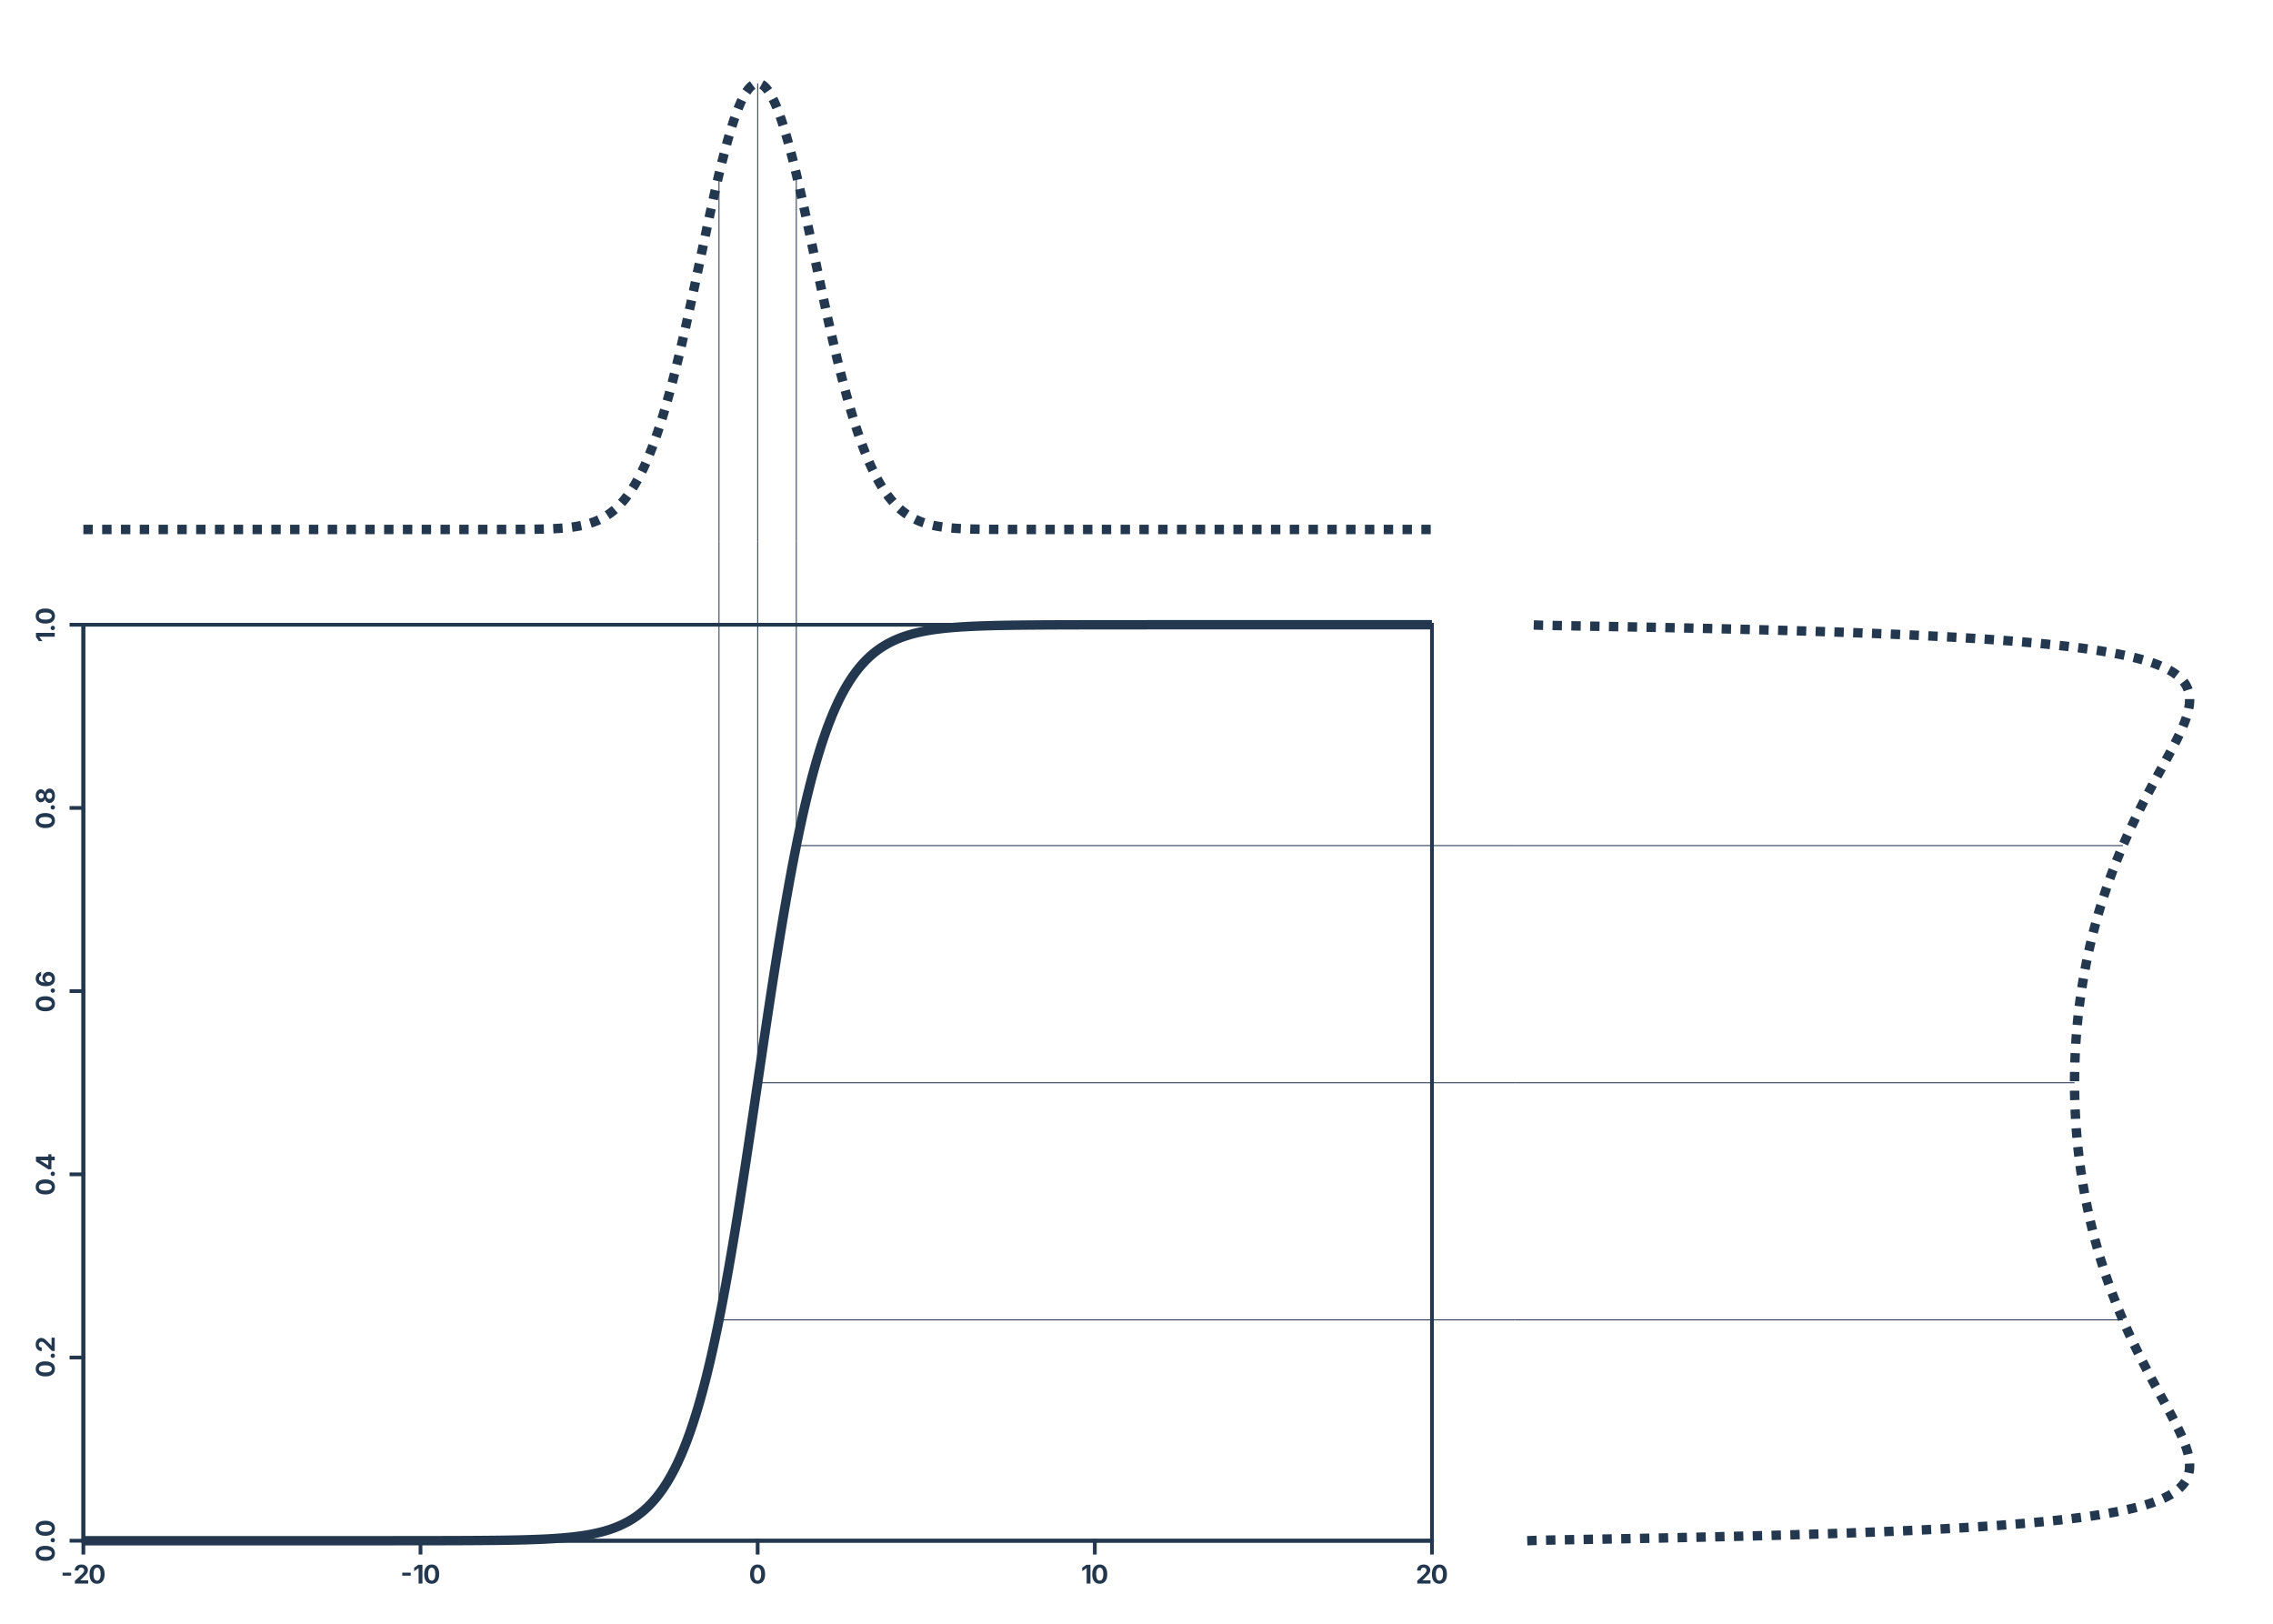 <?xml version="1.0" encoding="UTF-8"?>
<svg xmlns="http://www.w3.org/2000/svg" xmlns:xlink="http://www.w3.org/1999/xlink" width="907pt" height="648pt" viewBox="0 0 907 648" version="1.1">
<defs>
<g>
<symbol overflow="visible" id="glyph0-0">
<path style="stroke:none;" d="M 5.109 2.094 L 1.656 2.094 L 1.656 -9.328 L 5.109 -9.328 Z M 2.578 -1.609 L 2.578 -0.328 L 4.188 -0.328 L 4.188 -1.609 Z M 2.578 -3.547 L 2.578 -2.25 L 4.188 -2.25 L 4.188 -3.547 L 3.219 -3.547 L 3.219 -2.891 L 3.547 -2.891 L 3.547 -3.219 L 3.859 -3.219 L 3.859 -2.578 L 2.891 -2.578 L 2.891 -3.547 Z M 2.578 0.969 L 2.578 1.281 L 4.188 1.281 L 4.188 0.969 L 3.109 0.969 L 4.188 0.328 L 4.188 0 L 2.578 0 L 2.578 0.328 L 3.656 0.328 Z M 2.578 -7.078 L 2.578 -5.953 L 4.188 -5.953 L 4.188 -6.281 L 3.547 -6.281 L 3.547 -7.078 Z M 2.578 -7.719 L 2.578 -7.406 L 4.188 -7.406 L 4.188 -7.719 L 3.453 -7.719 L 3.453 -8.203 L 4.188 -8.203 L 4.188 -8.531 L 2.578 -8.531 L 2.578 -8.203 L 3.141 -8.203 L 3.141 -7.719 Z M 2.578 -4.828 L 2.578 -4.5 L 3.547 -4.5 L 3.547 -5.312 L 4.188 -5.312 L 4.188 -5.625 L 2.578 -5.625 L 2.578 -5.312 L 3.219 -5.312 L 3.219 -4.828 Z M 2.578 -4.188 L 2.578 -3.859 L 4.188 -3.859 L 4.188 -4.984 L 3.859 -4.984 L 3.859 -4.188 Z M 3.859 -0.641 L 2.891 -0.641 L 2.891 -1.281 L 3.859 -1.281 Z M 3.219 -6.281 L 2.891 -6.281 L 2.891 -6.75 L 3.219 -6.75 Z M 3.219 -6.281 "/>
</symbol>
<symbol overflow="visible" id="glyph0-1">
<path style="stroke:none;" d="M 4.109 -4.344 L 4.109 -3.141 L 0.703 -3.141 L 0.703 -4.344 Z M 4.109 -4.344 "/>
</symbol>
<symbol overflow="visible" id="glyph0-2">
<path style="stroke:none;" d="M 0.625 0 L 0.625 -1.109 L 3.281 -3.594 C 3.613 -3.926 3.867 -4.211 4.047 -4.453 C 4.234 -4.703 4.328 -4.977 4.328 -5.281 C 4.328 -5.613 4.219 -5.875 4 -6.062 C 3.781 -6.258 3.504 -6.359 3.172 -6.359 C 2.828 -6.359 2.547 -6.254 2.328 -6.047 C 2.117 -5.836 2.016 -5.551 2.016 -5.188 L 0.547 -5.188 C 0.547 -5.676 0.656 -6.098 0.875 -6.453 C 1.102 -6.816 1.414 -7.098 1.812 -7.297 C 2.207 -7.492 2.664 -7.594 3.188 -7.594 C 3.719 -7.594 4.176 -7.5 4.562 -7.312 C 4.957 -7.125 5.266 -6.863 5.484 -6.531 C 5.711 -6.195 5.828 -5.812 5.828 -5.375 C 5.828 -5.102 5.77 -4.828 5.656 -4.547 C 5.551 -4.273 5.359 -3.973 5.078 -3.641 C 4.797 -3.305 4.398 -2.906 3.891 -2.438 L 2.75 -1.312 L 2.75 -1.266 L 5.922 -1.266 L 5.922 0 Z M 0.625 0 "/>
</symbol>
<symbol overflow="visible" id="glyph0-3">
<path style="stroke:none;" d="M 3.469 0.094 C 2.52 0.094 1.781 -0.238 1.25 -0.906 C 0.727 -1.582 0.469 -2.523 0.469 -3.734 C 0.469 -4.953 0.734 -5.898 1.266 -6.578 C 1.797 -7.254 2.531 -7.594 3.469 -7.594 C 4.414 -7.594 5.148 -7.254 5.672 -6.578 C 6.203 -5.898 6.469 -4.953 6.469 -3.734 C 6.469 -2.523 6.203 -1.582 5.672 -0.906 C 5.148 -0.238 4.414 0.094 3.469 0.094 Z M 3.469 -1.172 C 3.926 -1.172 4.281 -1.395 4.531 -1.844 C 4.781 -2.289 4.906 -2.922 4.906 -3.734 C 4.906 -4.566 4.781 -5.207 4.531 -5.656 C 4.281 -6.102 3.926 -6.328 3.469 -6.328 C 3.008 -6.328 2.656 -6.098 2.406 -5.641 C 2.156 -5.191 2.031 -4.555 2.031 -3.734 C 2.031 -2.922 2.156 -2.289 2.406 -1.844 C 2.656 -1.395 3.008 -1.172 3.469 -1.172 Z M 3.469 -1.172 "/>
</symbol>
<symbol overflow="visible" id="glyph0-4">
<path style="stroke:none;" d="M 3.766 -7.484 L 3.766 0 L 2.234 0 L 2.234 -6.141 L 2.188 -6.141 L 0.469 -4.922 L 0.469 -6.328 L 2.125 -7.484 Z M 3.766 -7.484 "/>
</symbol>
<symbol overflow="visible" id="glyph1-0">
<path style="stroke:none;" d="M 2.094 -5.109 L 2.094 -1.656 L -9.328 -1.656 L -9.328 -5.109 Z M -1.609 -2.578 L -0.328 -2.578 L -0.328 -4.188 L -1.609 -4.188 Z M -3.547 -2.578 L -2.25 -2.578 L -2.25 -4.188 L -3.547 -4.188 L -3.547 -3.219 L -2.891 -3.219 L -2.891 -3.547 L -3.219 -3.547 L -3.219 -3.859 L -2.578 -3.859 L -2.578 -2.891 L -3.547 -2.891 Z M 0.969 -2.578 L 1.281 -2.578 L 1.281 -4.188 L 0.969 -4.188 L 0.969 -3.109 L 0.328 -4.188 L 0 -4.188 L 0 -2.578 L 0.328 -2.578 L 0.328 -3.656 Z M -7.078 -2.578 L -5.953 -2.578 L -5.953 -4.188 L -6.281 -4.188 L -6.281 -3.547 L -7.078 -3.547 Z M -7.719 -2.578 L -7.406 -2.578 L -7.406 -4.188 L -7.719 -4.188 L -7.719 -3.453 L -8.203 -3.453 L -8.203 -4.188 L -8.531 -4.188 L -8.531 -2.578 L -8.203 -2.578 L -8.203 -3.141 L -7.719 -3.141 Z M -4.828 -2.578 L -4.5 -2.578 L -4.5 -3.547 L -5.312 -3.547 L -5.312 -4.188 L -5.625 -4.188 L -5.625 -2.578 L -5.312 -2.578 L -5.312 -3.219 L -4.828 -3.219 Z M -4.188 -2.578 L -3.859 -2.578 L -3.859 -4.188 L -4.984 -4.188 L -4.984 -3.859 L -4.188 -3.859 Z M -0.641 -3.859 L -0.641 -2.891 L -1.281 -2.891 L -1.281 -3.859 Z M -6.281 -3.219 L -6.281 -2.891 L -6.75 -2.891 L -6.75 -3.219 Z M -6.281 -3.219 "/>
</symbol>
<symbol overflow="visible" id="glyph1-1">
<path style="stroke:none;" d="M 0.094 -3.469 C 0.094 -2.52 -0.238 -1.781 -0.906 -1.25 C -1.582 -0.727 -2.523 -0.469 -3.734 -0.469 C -4.953 -0.469 -5.898 -0.734 -6.578 -1.266 C -7.254 -1.797 -7.594 -2.531 -7.594 -3.469 C -7.594 -4.414 -7.254 -5.148 -6.578 -5.672 C -5.898 -6.203 -4.953 -6.469 -3.734 -6.469 C -2.523 -6.469 -1.582 -6.203 -0.906 -5.672 C -0.238 -5.148 0.094 -4.414 0.094 -3.469 Z M -1.172 -3.469 C -1.172 -3.926 -1.395 -4.281 -1.844 -4.531 C -2.289 -4.781 -2.922 -4.906 -3.734 -4.906 C -4.566 -4.906 -5.207 -4.781 -5.656 -4.531 C -6.102 -4.281 -6.328 -3.926 -6.328 -3.469 C -6.328 -3.008 -6.098 -2.656 -5.641 -2.406 C -5.191 -2.156 -4.555 -2.031 -3.734 -2.031 C -2.922 -2.031 -2.289 -2.156 -1.844 -2.406 C -1.395 -2.656 -1.172 -3.008 -1.172 -3.469 Z M -1.172 -3.469 "/>
</symbol>
<symbol overflow="visible" id="glyph1-2">
<path style="stroke:none;" d="M 0.094 -1.719 C 0.094 -1.477 0.008 -1.27 -0.156 -1.094 C -0.32 -0.926 -0.523 -0.844 -0.766 -0.844 C -1.016 -0.844 -1.223 -0.926 -1.391 -1.094 C -1.555 -1.27 -1.641 -1.477 -1.641 -1.719 C -1.641 -1.969 -1.555 -2.176 -1.391 -2.344 C -1.223 -2.508 -1.016 -2.594 -0.766 -2.594 C -0.523 -2.594 -0.32 -2.508 -0.156 -2.344 C 0.008 -2.176 0.094 -1.969 0.094 -1.719 Z M 0.094 -1.719 "/>
</symbol>
<symbol overflow="visible" id="glyph1-3">
<path style="stroke:none;" d="M 0 -0.625 L -1.109 -0.625 L -3.594 -3.281 C -3.926 -3.613 -4.211 -3.867 -4.453 -4.047 C -4.703 -4.234 -4.977 -4.328 -5.281 -4.328 C -5.613 -4.328 -5.875 -4.219 -6.062 -4 C -6.258 -3.781 -6.359 -3.504 -6.359 -3.172 C -6.359 -2.828 -6.254 -2.547 -6.047 -2.328 C -5.836 -2.117 -5.551 -2.016 -5.188 -2.016 L -5.188 -0.547 C -5.676 -0.547 -6.098 -0.656 -6.453 -0.875 C -6.816 -1.102 -7.098 -1.414 -7.297 -1.812 C -7.492 -2.207 -7.594 -2.664 -7.594 -3.188 C -7.594 -3.719 -7.5 -4.176 -7.312 -4.562 C -7.125 -4.957 -6.863 -5.266 -6.531 -5.484 C -6.195 -5.711 -5.812 -5.828 -5.375 -5.828 C -5.102 -5.828 -4.828 -5.77 -4.547 -5.656 C -4.273 -5.551 -3.973 -5.359 -3.641 -5.078 C -3.305 -4.797 -2.906 -4.398 -2.438 -3.891 L -1.312 -2.75 L -1.266 -2.75 L -1.266 -5.922 L 0 -5.922 Z M 0 -0.625 "/>
</symbol>
<symbol overflow="visible" id="glyph1-4">
<path style="stroke:none;" d="M -1.328 -0.5 L -2.547 -0.5 L -7.484 -3.641 L -7.484 -5.562 L -2.562 -5.562 L -2.562 -6.5 L -1.328 -6.5 L -1.328 -5.562 L 0 -5.562 L 0 -4.094 L -1.328 -4.094 Z M -2.562 -4.125 L -5.797 -4.125 L -5.797 -4.062 L -2.625 -2.062 L -2.562 -2.062 Z M -2.562 -4.125 "/>
</symbol>
<symbol overflow="visible" id="glyph1-5">
<path style="stroke:none;" d="M 0.094 -3.438 C 0.094 -3.051 0.031 -2.68 -0.094 -2.328 C -0.219 -1.984 -0.422 -1.672 -0.703 -1.391 C -0.984 -1.109 -1.359 -0.883 -1.828 -0.719 C -2.297 -0.551 -2.875 -0.469 -3.562 -0.469 C -4.406 -0.469 -5.125 -0.594 -5.719 -0.844 C -6.32 -1.094 -6.785 -1.441 -7.109 -1.891 C -7.43 -2.348 -7.594 -2.883 -7.594 -3.5 C -7.594 -3.988 -7.492 -4.422 -7.297 -4.797 C -7.109 -5.18 -6.848 -5.488 -6.516 -5.719 C -6.191 -5.945 -5.828 -6.086 -5.422 -6.141 L -5.422 -4.625 C -5.68 -4.562 -5.883 -4.43 -6.031 -4.234 C -6.188 -4.035 -6.266 -3.789 -6.266 -3.5 C -6.266 -3 -6.051 -2.617 -5.625 -2.359 C -5.195 -2.109 -4.613 -1.984 -3.875 -1.984 L -3.875 -2.031 C -4.195 -2.195 -4.453 -2.445 -4.641 -2.781 C -4.828 -3.125 -4.922 -3.5 -4.922 -3.906 C -4.922 -4.344 -4.816 -4.734 -4.609 -5.078 C -4.398 -5.43 -4.113 -5.707 -3.75 -5.906 C -3.383 -6.113 -2.969 -6.219 -2.5 -6.219 C -2 -6.219 -1.551 -6.098 -1.156 -5.859 C -0.758 -5.629 -0.453 -5.305 -0.234 -4.891 C -0.016 -4.473 0.094 -3.988 0.094 -3.438 Z M -1.109 -3.422 C -1.109 -3.797 -1.238 -4.102 -1.5 -4.344 C -1.758 -4.594 -2.082 -4.719 -2.469 -4.719 C -2.844 -4.719 -3.156 -4.598 -3.406 -4.359 C -3.664 -4.117 -3.797 -3.812 -3.797 -3.438 C -3.797 -3.195 -3.734 -2.977 -3.609 -2.781 C -3.492 -2.582 -3.332 -2.426 -3.125 -2.312 C -2.926 -2.195 -2.703 -2.141 -2.453 -2.141 C -2.211 -2.141 -1.988 -2.191 -1.781 -2.297 C -1.582 -2.41 -1.422 -2.566 -1.297 -2.766 C -1.172 -2.961 -1.109 -3.18 -1.109 -3.422 Z M -1.109 -3.422 "/>
</symbol>
<symbol overflow="visible" id="glyph1-6">
<path style="stroke:none;" d="M 0.094 -3.344 C 0.094 -2.789 0.004 -2.297 -0.172 -1.859 C -0.359 -1.43 -0.609 -1.094 -0.922 -0.844 C -1.242 -0.594 -1.609 -0.469 -2.016 -0.469 C -2.328 -0.469 -2.613 -0.535 -2.875 -0.672 C -3.133 -0.816 -3.352 -1.008 -3.531 -1.25 C -3.707 -1.5 -3.82 -1.781 -3.875 -2.094 L -3.922 -2.094 C -4.004 -1.688 -4.195 -1.359 -4.5 -1.109 C -4.812 -0.867 -5.172 -0.75 -5.578 -0.75 C -5.961 -0.75 -6.305 -0.859 -6.609 -1.078 C -6.91 -1.305 -7.148 -1.613 -7.328 -2 C -7.504 -2.395 -7.594 -2.844 -7.594 -3.344 C -7.594 -3.844 -7.504 -4.289 -7.328 -4.688 C -7.148 -5.082 -6.91 -5.391 -6.609 -5.609 C -6.305 -5.836 -5.961 -5.953 -5.578 -5.953 C -5.172 -5.953 -4.812 -5.828 -4.5 -5.578 C -4.195 -5.328 -4.004 -5.008 -3.922 -4.625 L -3.875 -4.625 C -3.82 -4.914 -3.707 -5.18 -3.531 -5.422 C -3.352 -5.672 -3.133 -5.867 -2.875 -6.016 C -2.613 -6.16 -2.328 -6.234 -2.016 -6.234 C -1.609 -6.234 -1.242 -6.109 -0.922 -5.859 C -0.609 -5.609 -0.359 -5.266 -0.172 -4.828 C 0.004 -4.398 0.094 -3.906 0.094 -3.344 Z M -1.031 -3.344 C -1.031 -3.727 -1.129 -4.035 -1.328 -4.266 C -1.535 -4.504 -1.801 -4.625 -2.125 -4.625 C -2.457 -4.625 -2.727 -4.504 -2.938 -4.266 C -3.156 -4.023 -3.266 -3.719 -3.266 -3.344 C -3.266 -2.977 -3.156 -2.672 -2.938 -2.422 C -2.727 -2.18 -2.457 -2.062 -2.125 -2.062 C -1.812 -2.062 -1.551 -2.176 -1.344 -2.406 C -1.133 -2.645 -1.031 -2.957 -1.031 -3.344 Z M -4.391 -3.344 C -4.391 -3.664 -4.484 -3.93 -4.672 -4.141 C -4.867 -4.348 -5.117 -4.453 -5.422 -4.453 C -5.711 -4.453 -5.953 -4.348 -6.141 -4.141 C -6.328 -3.941 -6.422 -3.676 -6.422 -3.344 C -6.422 -3.02 -6.328 -2.754 -6.141 -2.547 C -5.961 -2.348 -5.723 -2.25 -5.422 -2.25 C -5.117 -2.25 -4.867 -2.348 -4.672 -2.547 C -4.484 -2.754 -4.391 -3.02 -4.391 -3.344 Z M -4.391 -3.344 "/>
</symbol>
<symbol overflow="visible" id="glyph1-7">
<path style="stroke:none;" d="M -7.484 -3.766 L 0 -3.766 L 0 -2.234 L -6.141 -2.234 L -6.141 -2.188 L -4.922 -0.469 L -6.328 -0.469 L -7.484 -2.125 Z M -7.484 -3.766 "/>
</symbol>
</g>
<clipPath id="clip1">
  <path d="M 286 216 L 288 216 L 288 527 L 286 527 Z M 286 216 "/>
</clipPath>
<clipPath id="clip2">
  <path d="M 286 526 L 604.668 526 L 604.668 527 L 286 527 Z M 286 526 "/>
</clipPath>
<clipPath id="clip3">
  <path d="M 302 216 L 303 216 L 303 433 L 302 433 Z M 302 216 "/>
</clipPath>
<clipPath id="clip4">
  <path d="M 302 431 L 604.668 431 L 604.668 433 L 302 433 Z M 302 431 "/>
</clipPath>
<clipPath id="clip5">
  <path d="M 317 216 L 318 216 L 318 338 L 317 338 Z M 317 216 "/>
</clipPath>
<clipPath id="clip6">
  <path d="M 317 337 L 604.668 337 L 604.668 338 L 317 338 Z M 317 337 "/>
</clipPath>
<clipPath id="clip7">
  <path d="M 286 69 L 288 69 L 288 216 L 286 216 Z M 286 69 "/>
</clipPath>
<clipPath id="clip8">
  <path d="M 302 33 L 303 33 L 303 216 L 302 216 Z M 302 33 "/>
</clipPath>
<clipPath id="clip9">
  <path d="M 317 69 L 318 69 L 318 216 L 317 216 Z M 317 69 "/>
</clipPath>
<clipPath id="clip10">
  <path d="M 604.668 526 L 848 526 L 848 527 L 604.668 527 Z M 604.668 526 "/>
</clipPath>
<clipPath id="clip11">
  <path d="M 604.668 431 L 828 431 L 828 433 L 604.668 433 Z M 604.668 431 "/>
</clipPath>
<clipPath id="clip12">
  <path d="M 604.668 337 L 848 337 L 848 338 L 604.668 338 Z M 604.668 337 "/>
</clipPath>
</defs>
<g id="surface36">
<path style="fill:none;stroke-width:1.5;stroke-linecap:square;stroke-linejoin:miter;stroke:rgb(13.725%,21.961%,30.98%);stroke-opacity:1;stroke-miterlimit:10;" d="M 33.266 614.734 L 571.402 614.734 L 571.402 249.266 L 33.266 249.266 Z M 33.266 614.734 "/>
<path style="fill:none;stroke-width:1.5;stroke-linecap:square;stroke-linejoin:round;stroke:rgb(13.725%,21.961%,30.98%);stroke-opacity:1;stroke-miterlimit:10;" d="M 33.266 614.734 L 571.402 614.734 "/>
<path style="fill:none;stroke-width:1.5;stroke-linecap:square;stroke-linejoin:round;stroke:rgb(13.725%,21.961%,30.98%);stroke-opacity:1;stroke-miterlimit:10;" d="M 33.266 614.734 L 33.266 619.488 "/>
<path style="fill:none;stroke-width:1.5;stroke-linecap:square;stroke-linejoin:round;stroke:rgb(13.725%,21.961%,30.98%);stroke-opacity:1;stroke-miterlimit:10;" d="M 167.797 614.734 L 167.797 619.488 "/>
<path style="fill:none;stroke-width:1.5;stroke-linecap:square;stroke-linejoin:round;stroke:rgb(13.725%,21.961%,30.98%);stroke-opacity:1;stroke-miterlimit:10;" d="M 302.332 614.734 L 302.332 619.488 "/>
<path style="fill:none;stroke-width:1.5;stroke-linecap:square;stroke-linejoin:round;stroke:rgb(13.725%,21.961%,30.98%);stroke-opacity:1;stroke-miterlimit:10;" d="M 436.867 614.734 L 436.867 619.488 "/>
<path style="fill:none;stroke-width:1.5;stroke-linecap:square;stroke-linejoin:round;stroke:rgb(13.725%,21.961%,30.98%);stroke-opacity:1;stroke-miterlimit:10;" d="M 571.402 614.734 L 571.402 619.488 "/>
<g style="fill:rgb(13.725%,21.961%,30.98%);fill-opacity:1;">
  <use xlink:href="#glyph0-1" x="24.266" y="631.818"/>
  <use xlink:href="#glyph0-2" x="29.266" y="631.818"/>
  <use xlink:href="#glyph0-3" x="35.266" y="631.818"/>
</g>
<g style="fill:rgb(13.725%,21.961%,30.98%);fill-opacity:1;">
  <use xlink:href="#glyph0-1" x="159.797" y="631.818"/>
  <use xlink:href="#glyph0-4" x="164.797" y="631.818"/>
  <use xlink:href="#glyph0-3" x="168.797" y="631.818"/>
</g>
<g style="fill:rgb(13.725%,21.961%,30.98%);fill-opacity:1;">
  <use xlink:href="#glyph0-3" x="298.832" y="631.818"/>
</g>
<g style="fill:rgb(13.725%,21.961%,30.98%);fill-opacity:1;">
  <use xlink:href="#glyph0-4" x="431.367" y="631.818"/>
  <use xlink:href="#glyph0-3" x="435.367" y="631.818"/>
</g>
<g style="fill:rgb(13.725%,21.961%,30.98%);fill-opacity:1;">
  <use xlink:href="#glyph0-2" x="564.902" y="631.818"/>
  <use xlink:href="#glyph0-3" x="570.902" y="631.818"/>
</g>
<path style="fill:none;stroke-width:1.5;stroke-linecap:square;stroke-linejoin:round;stroke:rgb(13.725%,21.961%,30.98%);stroke-opacity:1;stroke-miterlimit:10;" d="M 33.266 614.734 L 33.266 249.266 "/>
<path style="fill:none;stroke-width:1.5;stroke-linecap:square;stroke-linejoin:round;stroke:rgb(13.725%,21.961%,30.98%);stroke-opacity:1;stroke-miterlimit:10;" d="M 33.266 614.734 L 28.512 614.734 "/>
<path style="fill:none;stroke-width:1.5;stroke-linecap:square;stroke-linejoin:round;stroke:rgb(13.725%,21.961%,30.98%);stroke-opacity:1;stroke-miterlimit:10;" d="M 33.266 541.641 L 28.512 541.641 "/>
<path style="fill:none;stroke-width:1.5;stroke-linecap:square;stroke-linejoin:round;stroke:rgb(13.725%,21.961%,30.98%);stroke-opacity:1;stroke-miterlimit:10;" d="M 33.266 468.547 L 28.512 468.547 "/>
<path style="fill:none;stroke-width:1.5;stroke-linecap:square;stroke-linejoin:round;stroke:rgb(13.725%,21.961%,30.98%);stroke-opacity:1;stroke-miterlimit:10;" d="M 33.266 395.453 L 28.512 395.453 "/>
<path style="fill:none;stroke-width:1.5;stroke-linecap:square;stroke-linejoin:round;stroke:rgb(13.725%,21.961%,30.98%);stroke-opacity:1;stroke-miterlimit:10;" d="M 33.266 322.359 L 28.512 322.359 "/>
<path style="fill:none;stroke-width:1.5;stroke-linecap:square;stroke-linejoin:round;stroke:rgb(13.725%,21.961%,30.98%);stroke-opacity:1;stroke-miterlimit:10;" d="M 33.266 249.266 L 28.512 249.266 "/>
<g style="fill:rgb(13.725%,21.961%,30.98%);fill-opacity:1;">
  <use xlink:href="#glyph1-1" x="21.834" y="623.234"/>
  <use xlink:href="#glyph1-2" x="21.834" y="616.234"/>
  <use xlink:href="#glyph1-1" x="21.834" y="613.234"/>
</g>
<g style="fill:rgb(13.725%,21.961%,30.98%);fill-opacity:1;">
  <use xlink:href="#glyph1-1" x="21.834" y="549.641"/>
  <use xlink:href="#glyph1-2" x="21.834" y="542.641"/>
  <use xlink:href="#glyph1-3" x="21.834" y="539.641"/>
</g>
<g style="fill:rgb(13.725%,21.961%,30.98%);fill-opacity:1;">
  <use xlink:href="#glyph1-1" x="21.834" y="477.047"/>
  <use xlink:href="#glyph1-2" x="21.834" y="470.047"/>
  <use xlink:href="#glyph1-4" x="21.834" y="467.047"/>
</g>
<g style="fill:rgb(13.725%,21.961%,30.98%);fill-opacity:1;">
  <use xlink:href="#glyph1-1" x="21.834" y="403.953"/>
  <use xlink:href="#glyph1-2" x="21.834" y="396.953"/>
  <use xlink:href="#glyph1-5" x="21.834" y="393.953"/>
</g>
<g style="fill:rgb(13.725%,21.961%,30.98%);fill-opacity:1;">
  <use xlink:href="#glyph1-1" x="21.834" y="330.859"/>
  <use xlink:href="#glyph1-2" x="21.834" y="323.859"/>
  <use xlink:href="#glyph1-6" x="21.834" y="320.859"/>
</g>
<g style="fill:rgb(13.725%,21.961%,30.98%);fill-opacity:1;">
  <use xlink:href="#glyph1-7" x="21.834" y="256.266"/>
  <use xlink:href="#glyph1-2" x="21.834" y="252.266"/>
  <use xlink:href="#glyph1-1" x="21.834" y="249.266"/>
</g>
<path style="fill:none;stroke-width:3.75;stroke-linecap:butt;stroke-linejoin:round;stroke:rgb(13.725%,21.961%,30.98%);stroke-opacity:1;stroke-miterlimit:10;" d="M 33.266 614.734 L 146.926 614.734 L 147.465 614.73 L 156.621 614.73 L 157.16 614.727 L 162.547 614.727 L 163.086 614.723 L 166.316 614.723 L 166.855 614.719 L 169.551 614.719 L 170.09 614.715 L 172.242 614.715 L 172.781 614.711 L 173.859 614.711 L 174.398 614.707 L 176.012 614.707 L 176.551 614.703 L 177.629 614.703 L 178.168 614.699 L 178.707 614.699 L 179.246 614.695 L 180.324 614.695 L 180.863 614.691 L 181.398 614.691 L 181.938 614.688 L 182.477 614.688 L 183.016 614.684 L 183.555 614.684 L 184.094 614.68 L 184.633 614.68 L 185.711 614.672 L 186.25 614.672 L 186.785 614.668 L 187.324 614.664 L 187.863 614.664 L 191.637 614.637 L 192.172 614.633 L 194.867 614.613 L 195.406 614.605 L 196.484 614.598 L 197.023 614.59 L 197.562 614.586 L 198.098 614.578 L 198.637 614.57 L 199.176 614.566 L 202.949 614.512 L 203.484 614.5 L 204.023 614.492 L 205.102 614.469 L 205.641 614.461 L 207.258 614.426 L 207.797 614.41 L 208.336 614.398 L 208.871 614.387 L 211.566 614.309 L 212.645 614.27 L 213.184 614.254 L 213.723 614.234 L 214.258 614.211 L 214.797 614.191 L 216.953 614.098 L 218.57 614.016 L 219.109 613.984 L 219.645 613.953 L 220.723 613.891 L 221.801 613.82 L 223.418 613.703 L 224.496 613.617 L 225.031 613.57 L 226.109 613.477 L 226.648 613.422 L 227.188 613.371 L 227.727 613.312 L 228.266 613.258 L 229.883 613.07 L 230.418 613 L 230.957 612.93 L 232.035 612.781 L 233.113 612.617 L 233.652 612.531 L 234.73 612.352 L 235.27 612.254 L 235.809 612.152 L 236.344 612.047 L 236.883 611.938 L 237.422 611.824 L 237.961 611.707 L 238.5 611.586 L 239.039 611.457 L 239.578 611.324 L 240.117 611.188 L 240.656 611.043 L 241.195 610.895 L 241.73 610.738 L 242.27 610.578 L 242.809 610.41 L 243.348 610.234 L 243.887 610.055 L 244.426 609.863 L 244.965 609.668 L 245.504 609.465 L 246.043 609.25 L 246.582 609.031 L 247.117 608.801 L 247.656 608.562 L 248.195 608.316 L 248.734 608.059 L 249.273 607.789 L 249.812 607.512 L 250.352 607.223 L 250.891 606.922 L 251.43 606.609 L 251.969 606.285 L 252.504 605.949 L 253.043 605.602 L 253.582 605.238 L 254.121 604.859 L 254.66 604.469 L 255.199 604.059 L 255.738 603.637 L 256.277 603.199 L 256.816 602.742 L 257.355 602.27 L 257.891 601.777 L 258.43 601.266 L 258.969 600.738 L 259.508 600.188 L 260.047 599.621 L 260.586 599.027 L 261.125 598.414 L 261.664 597.781 L 262.203 597.121 L 262.742 596.438 L 263.277 595.727 L 263.816 594.992 L 264.355 594.23 L 264.895 593.441 L 265.434 592.625 L 265.973 591.777 L 266.512 590.902 L 267.051 589.996 L 267.59 589.055 L 268.129 588.082 L 268.664 587.074 L 269.203 586.035 L 269.742 584.957 L 270.281 583.844 L 270.82 582.691 L 271.359 581.504 L 271.898 580.273 L 272.438 579.004 L 272.977 577.691 L 273.516 576.336 L 274.055 574.938 L 274.59 573.496 L 275.129 572.008 L 275.668 570.473 L 276.207 568.895 L 276.746 567.262 L 277.285 565.586 L 277.824 563.855 L 278.363 562.078 L 278.902 560.246 L 279.441 558.363 L 279.977 556.43 L 280.516 554.441 L 281.055 552.398 L 281.594 550.301 L 282.133 548.145 L 282.672 545.938 L 283.211 543.676 L 283.75 541.355 L 284.289 538.977 L 284.828 536.543 L 285.363 534.055 L 285.902 531.512 L 286.441 528.91 L 286.98 526.25 L 287.52 523.539 L 288.059 520.77 L 288.598 517.949 L 289.137 515.074 L 289.676 512.145 L 290.215 509.164 L 290.75 506.133 L 291.289 503.051 L 291.828 499.922 L 292.367 496.746 L 292.906 493.523 L 293.445 490.258 L 293.984 486.953 L 294.523 483.605 L 295.062 480.219 L 295.602 476.797 L 296.137 473.344 L 296.676 469.855 L 297.215 466.34 L 297.754 462.801 L 298.293 459.234 L 298.832 455.645 L 299.371 452.039 L 299.91 448.418 L 300.449 444.785 L 300.988 441.137 L 301.523 437.484 L 303.141 426.516 L 303.68 422.863 L 304.219 419.215 L 304.758 415.582 L 305.297 411.961 L 305.836 408.355 L 306.375 404.766 L 306.91 401.199 L 307.449 397.66 L 307.988 394.145 L 308.527 390.656 L 309.066 387.203 L 309.605 383.781 L 310.145 380.395 L 310.684 377.047 L 311.223 373.742 L 311.762 370.477 L 312.301 367.254 L 312.836 364.078 L 313.375 360.949 L 313.914 357.867 L 314.453 354.836 L 314.992 351.855 L 315.531 348.926 L 316.07 346.051 L 316.609 343.23 L 317.148 340.461 L 317.688 337.75 L 318.223 335.09 L 318.762 332.488 L 319.301 329.945 L 319.84 327.457 L 320.379 325.023 L 320.918 322.645 L 321.457 320.324 L 321.996 318.062 L 322.535 315.855 L 323.074 313.699 L 323.609 311.602 L 324.148 309.559 L 324.688 307.57 L 325.227 305.637 L 325.766 303.754 L 326.305 301.922 L 326.844 300.145 L 327.383 298.414 L 327.922 296.738 L 328.461 295.105 L 328.996 293.527 L 329.535 291.992 L 330.074 290.504 L 330.613 289.062 L 331.152 287.664 L 331.691 286.309 L 332.23 284.996 L 332.77 283.727 L 333.309 282.496 L 333.848 281.309 L 334.383 280.156 L 334.922 279.043 L 335.461 277.965 L 336 276.926 L 336.539 275.918 L 337.078 274.945 L 337.617 274.004 L 338.156 273.098 L 338.695 272.223 L 339.234 271.375 L 339.77 270.559 L 340.309 269.77 L 340.848 269.008 L 341.387 268.273 L 341.926 267.562 L 342.465 266.879 L 343.004 266.219 L 343.543 265.586 L 344.082 264.973 L 344.621 264.379 L 345.156 263.812 L 345.695 263.262 L 346.234 262.734 L 346.773 262.223 L 347.312 261.73 L 347.852 261.258 L 348.391 260.801 L 348.93 260.363 L 349.469 259.941 L 350.008 259.531 L 350.547 259.141 L 351.082 258.762 L 351.621 258.398 L 352.16 258.051 L 352.699 257.715 L 353.238 257.391 L 353.777 257.078 L 354.316 256.777 L 354.855 256.488 L 355.395 256.211 L 355.934 255.941 L 356.469 255.684 L 357.008 255.438 L 357.547 255.199 L 358.086 254.969 L 358.625 254.75 L 359.164 254.535 L 359.703 254.332 L 360.242 254.137 L 360.781 253.945 L 361.32 253.766 L 361.855 253.59 L 362.395 253.422 L 362.934 253.262 L 363.473 253.105 L 364.012 252.957 L 364.551 252.812 L 365.09 252.676 L 365.629 252.543 L 366.168 252.414 L 366.707 252.293 L 367.242 252.176 L 367.781 252.062 L 368.32 251.953 L 368.859 251.848 L 369.398 251.746 L 369.938 251.648 L 371.016 251.469 L 371.555 251.383 L 372.094 251.301 L 372.629 251.219 L 373.707 251.07 L 374.785 250.93 L 376.402 250.742 L 376.941 250.688 L 377.48 250.629 L 378.016 250.578 L 378.555 250.523 L 380.172 250.383 L 381.25 250.297 L 382.867 250.18 L 383.402 250.145 L 383.941 250.109 L 386.098 249.984 L 387.715 249.902 L 388.793 249.855 L 389.328 249.832 L 389.867 249.809 L 390.406 249.789 L 390.945 249.766 L 391.484 249.746 L 392.023 249.73 L 393.102 249.691 L 394.18 249.66 L 394.715 249.645 L 395.793 249.613 L 396.871 249.59 L 397.41 249.574 L 399.027 249.539 L 399.566 249.531 L 400.102 249.52 L 400.641 249.508 L 401.18 249.5 L 401.719 249.488 L 404.953 249.441 L 405.488 249.434 L 406.027 249.43 L 407.105 249.414 L 407.645 249.41 L 408.184 249.402 L 409.262 249.395 L 409.801 249.387 L 410.34 249.383 L 410.875 249.379 L 415.727 249.344 L 416.262 249.34 L 416.801 249.336 L 417.34 249.336 L 418.418 249.328 L 418.957 249.328 L 420.035 249.32 L 420.574 249.32 L 421.113 249.316 L 421.648 249.316 L 422.188 249.312 L 422.727 249.312 L 423.266 249.309 L 423.805 249.309 L 424.344 249.305 L 425.422 249.305 L 425.961 249.301 L 426.5 249.301 L 427.039 249.297 L 428.113 249.297 L 428.652 249.293 L 430.27 249.293 L 430.809 249.289 L 431.887 249.289 L 432.426 249.285 L 434.578 249.285 L 435.117 249.281 L 437.812 249.281 L 438.348 249.277 L 441.582 249.277 L 442.121 249.273 L 447.508 249.273 L 448.047 249.27 L 457.203 249.27 L 457.742 249.266 L 571.402 249.266 "/>
<g clip-path="url(#clip1)" clip-rule="nonzero">
<path style="fill:none;stroke-width:0.375;stroke-linecap:butt;stroke-linejoin:round;stroke:rgb(13.725%,21.961%,30.98%);stroke-opacity:1;stroke-miterlimit:10;" d="M 286.906 526.617 L 286.906 -116.207 "/>
</g>
<g clip-path="url(#clip2)" clip-rule="nonzero">
<path style="fill:none;stroke-width:0.375;stroke-linecap:butt;stroke-linejoin:round;stroke:rgb(13.725%,21.961%,30.98%);stroke-opacity:1;stroke-miterlimit:10;" d="M 286.906 526.617 L 840.473 526.617 "/>
</g>
<g clip-path="url(#clip3)" clip-rule="nonzero">
<path style="fill:none;stroke-width:0.375;stroke-linecap:butt;stroke-linejoin:round;stroke:rgb(13.725%,21.961%,30.98%);stroke-opacity:1;stroke-miterlimit:10;" d="M 302.332 432 L 302.332 -116.207 "/>
</g>
<g clip-path="url(#clip4)" clip-rule="nonzero">
<path style="fill:none;stroke-width:0.375;stroke-linecap:butt;stroke-linejoin:round;stroke:rgb(13.725%,21.961%,30.98%);stroke-opacity:1;stroke-miterlimit:10;" d="M 302.332 432 L 840.473 432 "/>
</g>
<g clip-path="url(#clip5)" clip-rule="nonzero">
<path style="fill:none;stroke-width:0.375;stroke-linecap:butt;stroke-linejoin:round;stroke:rgb(13.725%,21.961%,30.98%);stroke-opacity:1;stroke-miterlimit:10;" d="M 317.758 337.383 L 317.758 -116.207 "/>
</g>
<g clip-path="url(#clip6)" clip-rule="nonzero">
<path style="fill:none;stroke-width:0.375;stroke-linecap:butt;stroke-linejoin:round;stroke:rgb(13.725%,21.961%,30.98%);stroke-opacity:1;stroke-miterlimit:10;" d="M 317.758 337.383 L 840.473 337.383 "/>
</g>
<path style="fill:none;stroke-width:3.75;stroke-linecap:butt;stroke-linejoin:round;stroke:rgb(13.725%,21.961%,30.98%);stroke-opacity:1;stroke-dasharray:3.75,3.75;stroke-miterlimit:10;" d="M 33.266 211.246 L 195.945 211.246 L 196.484 211.242 L 199.715 211.242 L 200.254 211.238 L 201.871 211.238 L 202.41 211.234 L 202.949 211.234 L 203.484 211.23 L 204.562 211.23 L 205.641 211.223 L 206.18 211.223 L 207.258 211.215 L 207.797 211.215 L 208.336 211.211 L 208.871 211.207 L 209.41 211.203 L 209.949 211.195 L 211.027 211.188 L 212.105 211.172 L 212.645 211.168 L 213.184 211.16 L 213.723 211.148 L 214.258 211.141 L 214.797 211.129 L 215.336 211.121 L 215.875 211.109 L 216.414 211.094 L 216.953 211.082 L 217.492 211.066 L 218.031 211.047 L 218.57 211.031 L 219.109 211.012 L 219.645 210.988 L 220.184 210.969 L 221.801 210.887 L 222.34 210.855 L 223.418 210.785 L 223.957 210.746 L 224.496 210.703 L 225.031 210.66 L 226.109 210.559 L 226.648 210.504 L 227.727 210.379 L 228.266 210.309 L 228.805 210.234 L 229.344 210.156 L 229.883 210.07 L 230.418 209.98 L 230.957 209.883 L 231.496 209.777 L 232.035 209.668 L 232.574 209.547 L 233.113 209.422 L 233.652 209.289 L 234.191 209.145 L 234.73 208.992 L 235.27 208.832 L 235.809 208.66 L 236.344 208.477 L 236.883 208.281 L 237.422 208.078 L 237.961 207.859 L 238.5 207.625 L 239.039 207.383 L 239.578 207.121 L 240.117 206.848 L 240.656 206.559 L 241.195 206.254 L 241.73 205.93 L 242.27 205.59 L 242.809 205.23 L 243.348 204.852 L 243.887 204.449 L 244.426 204.031 L 244.965 203.59 L 245.504 203.125 L 246.043 202.641 L 246.582 202.129 L 247.117 201.59 L 247.656 201.031 L 248.195 200.441 L 248.734 199.824 L 249.273 199.18 L 249.812 198.504 L 250.352 197.801 L 250.891 197.066 L 251.43 196.297 L 251.969 195.496 L 252.504 194.664 L 253.043 193.793 L 253.582 192.891 L 254.121 191.949 L 254.66 190.973 L 255.199 189.961 L 255.738 188.906 L 256.277 187.816 L 256.816 186.684 L 257.355 185.512 L 257.891 184.301 L 258.43 183.047 L 258.969 181.75 L 259.508 180.41 L 260.047 179.031 L 260.586 177.605 L 261.125 176.137 L 261.664 174.625 L 262.203 173.07 L 262.742 171.469 L 263.277 169.824 L 263.816 168.137 L 264.355 166.406 L 264.895 164.629 L 265.434 162.812 L 265.973 160.949 L 266.512 159.043 L 267.051 157.098 L 267.59 155.109 L 268.129 153.082 L 268.664 151.012 L 269.203 148.902 L 269.742 146.758 L 270.281 144.574 L 270.82 142.355 L 271.359 140.105 L 271.898 137.82 L 272.438 135.5 L 272.977 133.156 L 273.516 130.781 L 274.055 128.379 L 274.59 125.953 L 275.129 123.508 L 275.668 121.039 L 276.207 118.555 L 276.746 116.051 L 277.285 113.535 L 277.824 111.012 L 278.363 108.477 L 278.902 105.938 L 279.441 103.395 L 279.977 100.852 L 280.516 98.312 L 281.055 95.781 L 281.594 93.254 L 282.133 90.742 L 282.672 88.242 L 283.211 85.762 L 283.75 83.301 L 284.289 80.863 L 284.828 78.457 L 285.363 76.078 L 285.902 73.73 L 286.441 71.426 L 286.98 69.156 L 287.52 66.934 L 288.059 64.754 L 288.598 62.625 L 289.137 60.551 L 289.676 58.531 L 290.215 56.57 L 290.75 54.672 L 291.289 52.836 L 291.828 51.07 L 292.367 49.371 L 292.906 47.746 L 293.445 46.199 L 293.984 44.727 L 294.523 43.336 L 295.062 42.027 L 295.602 40.801 L 296.137 39.664 L 296.676 38.613 L 297.215 37.652 L 297.754 36.785 L 298.293 36.008 L 298.832 35.324 L 299.371 34.738 L 299.91 34.25 L 300.449 33.855 L 300.988 33.559 L 301.523 33.363 L 302.062 33.266 L 302.602 33.266 L 303.141 33.363 L 303.68 33.559 L 304.219 33.855 L 304.758 34.25 L 305.297 34.738 L 305.836 35.324 L 306.375 36.008 L 306.91 36.785 L 307.449 37.652 L 307.988 38.613 L 308.527 39.664 L 309.066 40.801 L 309.605 42.027 L 310.145 43.336 L 310.684 44.727 L 311.223 46.199 L 311.762 47.746 L 312.301 49.371 L 312.836 51.07 L 313.375 52.836 L 313.914 54.672 L 314.453 56.57 L 314.992 58.531 L 315.531 60.551 L 316.07 62.625 L 316.609 64.754 L 317.148 66.934 L 317.688 69.156 L 318.223 71.426 L 318.762 73.73 L 319.301 76.078 L 319.84 78.457 L 320.379 80.863 L 320.918 83.301 L 321.457 85.762 L 321.996 88.242 L 322.535 90.742 L 323.074 93.254 L 323.609 95.781 L 324.148 98.312 L 324.688 100.852 L 325.766 105.938 L 326.305 108.477 L 326.844 111.012 L 327.383 113.535 L 327.922 116.051 L 328.461 118.555 L 328.996 121.039 L 329.535 123.508 L 330.074 125.953 L 330.613 128.379 L 331.152 130.781 L 331.691 133.156 L 332.23 135.5 L 332.77 137.82 L 333.309 140.105 L 333.848 142.355 L 334.383 144.574 L 334.922 146.758 L 335.461 148.902 L 336 151.012 L 336.539 153.082 L 337.078 155.109 L 337.617 157.098 L 338.156 159.043 L 338.695 160.949 L 339.234 162.812 L 339.77 164.629 L 340.309 166.406 L 340.848 168.137 L 341.387 169.824 L 341.926 171.469 L 342.465 173.07 L 343.004 174.625 L 343.543 176.137 L 344.082 177.605 L 344.621 179.031 L 345.156 180.41 L 345.695 181.75 L 346.234 183.047 L 346.773 184.301 L 347.312 185.512 L 347.852 186.684 L 348.391 187.816 L 348.93 188.906 L 349.469 189.961 L 350.008 190.973 L 350.547 191.949 L 351.082 192.891 L 351.621 193.793 L 352.16 194.664 L 352.699 195.496 L 353.238 196.297 L 353.777 197.066 L 354.316 197.801 L 354.855 198.504 L 355.395 199.18 L 355.934 199.824 L 356.469 200.441 L 357.008 201.031 L 357.547 201.59 L 358.086 202.129 L 358.625 202.641 L 359.164 203.125 L 359.703 203.59 L 360.242 204.031 L 360.781 204.449 L 361.32 204.852 L 361.855 205.23 L 362.395 205.59 L 362.934 205.93 L 363.473 206.254 L 364.012 206.559 L 364.551 206.848 L 365.09 207.121 L 365.629 207.383 L 366.168 207.625 L 366.707 207.859 L 367.242 208.078 L 367.781 208.281 L 368.32 208.477 L 368.859 208.66 L 369.398 208.832 L 369.938 208.992 L 370.477 209.145 L 371.016 209.289 L 371.555 209.422 L 372.094 209.547 L 372.629 209.668 L 373.168 209.777 L 373.707 209.883 L 374.246 209.98 L 374.785 210.07 L 375.324 210.156 L 375.863 210.234 L 376.402 210.309 L 376.941 210.379 L 377.48 210.441 L 378.016 210.504 L 378.555 210.559 L 379.633 210.66 L 380.711 210.746 L 381.25 210.785 L 382.328 210.855 L 382.867 210.887 L 383.402 210.914 L 384.48 210.969 L 385.02 210.988 L 385.559 211.012 L 386.098 211.031 L 386.637 211.047 L 387.176 211.066 L 387.715 211.082 L 388.254 211.094 L 388.793 211.109 L 389.328 211.121 L 389.867 211.129 L 390.406 211.141 L 390.945 211.148 L 391.484 211.16 L 392.023 211.168 L 392.562 211.172 L 393.641 211.188 L 394.18 211.191 L 394.715 211.195 L 395.254 211.203 L 396.871 211.215 L 397.41 211.215 L 398.488 211.223 L 399.027 211.223 L 399.566 211.227 L 400.102 211.23 L 401.18 211.23 L 401.719 211.234 L 402.258 211.234 L 402.797 211.238 L 404.414 211.238 L 404.953 211.242 L 408.184 211.242 L 408.723 211.246 L 571.402 211.246 "/>
<g clip-path="url(#clip7)" clip-rule="nonzero">
<path style="fill:none;stroke-width:0.375;stroke-linecap:butt;stroke-linejoin:round;stroke:rgb(13.725%,21.961%,30.98%);stroke-opacity:1;stroke-miterlimit:10;" d="M 286.906 1728.227 L 286.906 69.465 "/>
</g>
<g clip-path="url(#clip8)" clip-rule="nonzero">
<path style="fill:none;stroke-width:0.375;stroke-linecap:butt;stroke-linejoin:round;stroke:rgb(13.725%,21.961%,30.98%);stroke-opacity:1;stroke-miterlimit:10;" d="M 302.332 1728.227 L 302.332 33.25 "/>
</g>
<g clip-path="url(#clip9)" clip-rule="nonzero">
<path style="fill:none;stroke-width:0.375;stroke-linecap:butt;stroke-linejoin:round;stroke:rgb(13.725%,21.961%,30.98%);stroke-opacity:1;stroke-miterlimit:10;" d="M 317.758 1728.227 L 317.758 69.465 "/>
</g>
<path style="fill:none;stroke-width:3.75;stroke-linecap:butt;stroke-linejoin:round;stroke:rgb(13.725%,21.961%,30.98%);stroke-opacity:1;stroke-dasharray:3.75,3.75;stroke-miterlimit:10;" d="M 609.418 614.734 L 614.41 614.555 L 623.66 614.371 L 633.777 614.188 L 643.871 614.004 L 653.633 613.82 L 662.949 613.641 L 671.793 613.457 L 680.164 613.273 L 688.082 613.09 L 695.574 612.906 L 702.664 612.727 L 709.379 612.543 L 715.746 612.359 L 721.785 612.176 L 727.527 611.992 L 732.984 611.812 L 738.18 611.629 L 743.129 611.445 L 747.848 611.262 L 752.352 611.078 L 756.656 610.898 L 760.773 610.715 L 764.707 610.531 L 768.48 610.348 L 772.09 610.164 L 775.555 609.984 L 778.879 609.801 L 782.07 609.617 L 785.137 609.434 L 788.082 609.25 L 790.914 609.066 L 793.641 608.887 L 796.266 608.703 L 798.793 608.52 L 801.227 608.336 L 803.574 608.152 L 805.84 607.973 L 808.023 607.789 L 810.129 607.605 L 812.164 607.422 L 814.129 607.238 L 816.027 607.059 L 817.859 606.875 L 819.633 606.691 L 821.348 606.508 L 823.008 606.324 L 824.609 606.145 L 826.16 605.961 L 827.664 605.777 L 829.117 605.594 L 830.527 605.41 L 831.891 605.23 L 833.211 605.047 L 834.492 604.863 L 835.734 604.68 L 836.934 604.496 L 838.102 604.316 L 839.23 604.133 L 840.328 603.949 L 841.391 603.766 L 842.422 603.582 L 843.422 603.402 L 844.391 603.219 L 845.332 603.035 L 846.246 602.852 L 847.137 602.668 L 847.996 602.488 L 848.832 602.305 L 849.645 602.121 L 850.43 601.938 L 851.195 601.754 L 851.938 601.574 L 852.66 601.391 L 853.359 601.207 L 854.039 601.023 L 854.699 600.84 L 855.34 600.66 L 855.965 600.477 L 856.57 600.293 L 857.156 600.109 L 857.727 599.926 L 858.281 599.746 L 858.82 599.562 L 859.344 599.379 L 859.852 599.195 L 860.344 599.012 L 860.824 598.828 L 861.289 598.648 L 861.742 598.465 L 862.18 598.281 L 862.605 598.098 L 863.02 597.914 L 863.422 597.734 L 863.809 597.551 L 864.188 597.367 L 864.555 597.184 L 864.91 597 L 865.258 596.82 L 865.594 596.637 L 865.918 596.453 L 866.234 596.27 L 866.539 596.086 L 866.836 595.906 L 867.125 595.723 L 867.402 595.539 L 867.676 595.355 L 867.938 595.172 L 868.191 594.992 L 868.438 594.809 L 868.676 594.625 L 868.906 594.441 L 869.129 594.258 L 869.344 594.078 L 869.551 593.895 L 869.754 593.711 L 869.949 593.527 L 870.137 593.344 L 870.32 593.164 L 870.496 592.98 L 870.664 592.797 L 870.828 592.613 L 870.988 592.43 L 871.141 592.25 L 871.285 592.066 L 871.426 591.883 L 871.562 591.699 L 871.691 591.516 L 871.816 591.336 L 871.938 591.152 L 872.055 590.969 L 872.273 590.602 L 872.375 590.422 L 872.473 590.238 L 872.652 589.871 L 872.738 589.688 L 872.816 589.504 L 872.895 589.324 L 873.035 588.957 L 873.102 588.773 L 873.16 588.59 L 873.219 588.41 L 873.273 588.227 L 873.324 588.043 L 873.418 587.676 L 873.457 587.496 L 873.496 587.312 L 873.531 587.129 L 873.594 586.762 L 873.617 586.582 L 873.664 586.215 L 873.695 585.848 L 873.711 585.668 L 873.734 585.117 L 873.734 584.57 L 873.73 584.387 L 873.715 584.02 L 873.707 583.84 L 873.695 583.656 L 873.664 583.289 L 873.645 583.105 L 873.625 582.926 L 873.555 582.375 L 873.527 582.191 L 873.496 582.012 L 873.434 581.645 L 873.363 581.277 L 873.328 581.098 L 873.25 580.73 L 873.121 580.18 L 873.074 580 L 872.98 579.633 L 872.879 579.266 L 872.828 579.086 L 872.609 578.352 L 872.551 578.172 L 872.434 577.805 L 872.309 577.438 L 872.246 577.258 L 872.184 577.074 L 871.984 576.523 L 871.918 576.344 L 871.852 576.16 L 871.641 575.609 L 871.57 575.43 L 871.273 574.695 L 871.199 574.516 L 871.121 574.332 L 871.047 574.148 L 870.891 573.781 L 870.812 573.602 L 870.734 573.418 L 870.57 573.051 L 870.492 572.867 L 870.41 572.688 L 870.328 572.504 L 870.242 572.32 L 870.078 571.953 L 869.992 571.773 L 869.562 570.855 L 869.477 570.676 L 869.387 570.492 L 869.301 570.309 L 869.121 569.941 L 869.031 569.762 L 868.672 569.027 L 868.582 568.848 L 868.488 568.664 L 868.398 568.48 L 868.305 568.297 L 868.215 568.113 L 868.121 567.934 L 867.746 567.199 L 867.652 567.02 L 867.465 566.652 L 867.367 566.469 L 867.273 566.285 L 867.18 566.105 L 867.082 565.922 L 866.988 565.738 L 866.793 565.371 L 866.699 565.191 L 866.406 564.641 L 866.312 564.457 L 866.215 564.277 L 865.824 563.543 L 865.727 563.363 L 865.629 563.18 L 865.527 562.996 L 865.332 562.629 L 865.234 562.449 L 865.137 562.266 L 865.035 562.082 L 864.84 561.715 L 864.738 561.535 L 864.543 561.168 L 864.441 560.984 L 864.344 560.801 L 864.242 560.617 L 864.145 560.438 L 864.043 560.254 L 863.945 560.07 L 863.844 559.887 L 863.746 559.703 L 863.645 559.523 L 863.547 559.34 L 863.445 559.156 L 863.348 558.973 L 863.246 558.789 L 863.148 558.609 L 862.945 558.242 L 862.848 558.059 L 862.746 557.875 L 862.648 557.695 L 862.547 557.512 L 862.449 557.328 L 862.246 556.961 L 862.148 556.781 L 862.047 556.598 L 861.949 556.414 L 861.848 556.23 L 861.75 556.047 L 861.648 555.867 L 861.551 555.684 L 861.449 555.5 L 861.352 555.316 L 861.25 555.133 L 861.152 554.953 L 861.051 554.77 L 860.953 554.586 L 860.852 554.402 L 860.754 554.219 L 860.652 554.039 L 860.555 553.855 L 860.453 553.672 L 860.258 553.305 L 860.156 553.125 L 859.961 552.758 L 859.859 552.574 L 859.762 552.391 L 859.664 552.211 L 859.562 552.027 L 859.172 551.293 L 859.07 551.113 L 858.68 550.379 L 858.582 550.199 L 858.191 549.465 L 858.094 549.285 L 857.801 548.734 L 857.707 548.551 L 857.609 548.371 L 857.414 548.004 L 857.32 547.82 L 857.223 547.637 L 857.125 547.457 L 857.031 547.273 L 856.934 547.09 L 856.84 546.906 L 856.742 546.723 L 856.648 546.543 L 856.551 546.359 L 856.457 546.176 L 856.359 545.992 L 856.266 545.809 L 856.172 545.629 L 856.074 545.445 L 855.887 545.078 L 855.789 544.895 L 855.695 544.715 L 855.32 543.98 L 855.227 543.801 L 854.852 543.066 L 854.758 542.887 L 854.668 542.703 L 854.387 542.152 L 854.297 541.969 L 854.203 541.789 L 854.113 541.605 L 854.02 541.422 L 853.93 541.238 L 853.836 541.055 L 853.746 540.875 L 853.652 540.691 L 853.473 540.324 L 853.379 540.141 L 853.289 539.961 L 852.93 539.227 L 852.84 539.047 L 852.48 538.312 L 852.391 538.133 L 852.211 537.766 L 852.125 537.582 L 852.035 537.398 L 851.945 537.219 L 851.859 537.035 L 851.77 536.852 L 851.684 536.668 L 851.594 536.484 L 851.508 536.305 L 851.418 536.121 L 851.246 535.754 L 851.156 535.57 L 851.07 535.391 L 850.727 534.656 L 850.641 534.477 L 850.297 533.742 L 850.211 533.562 L 850.125 533.379 L 850.043 533.195 L 849.871 532.828 L 849.789 532.648 L 849.703 532.465 L 849.621 532.281 L 849.535 532.098 L 849.453 531.914 L 849.367 531.73 L 849.285 531.551 L 849.121 531.184 L 849.035 531 L 848.953 530.816 L 848.871 530.637 L 848.543 529.902 L 848.461 529.723 L 848.297 529.355 L 848.219 529.172 L 848.137 528.988 L 848.055 528.809 L 847.977 528.625 L 847.812 528.258 L 847.734 528.074 L 847.652 527.895 L 847.496 527.527 L 847.414 527.344 L 847.336 527.16 L 847.258 526.98 L 847.18 526.797 L 847.098 526.613 L 846.941 526.246 L 846.863 526.066 L 846.629 525.516 L 846.555 525.332 L 846.477 525.152 L 846.32 524.785 L 846.246 524.602 L 846.168 524.418 L 846.09 524.238 L 846.016 524.055 L 845.938 523.871 L 845.789 523.504 L 845.711 523.324 L 845.562 522.957 L 845.484 522.773 L 845.336 522.406 L 845.262 522.227 L 844.965 521.492 L 844.891 521.312 L 844.816 521.129 L 844.746 520.945 L 844.598 520.578 L 844.527 520.398 L 844.379 520.031 L 844.309 519.848 L 844.234 519.664 L 844.164 519.484 L 844.094 519.301 L 844.02 519.117 L 843.879 518.75 L 843.809 518.57 L 843.734 518.387 L 843.523 517.836 L 843.453 517.656 L 843.312 517.289 L 843.246 517.105 L 843.176 516.922 L 843.105 516.742 L 843.035 516.559 L 842.969 516.375 L 842.828 516.008 L 842.762 515.828 L 842.691 515.645 L 842.559 515.277 L 842.488 515.094 L 842.422 514.914 L 842.355 514.73 L 842.285 514.547 L 842.152 514.18 L 842.086 514 L 841.754 513.082 L 841.688 512.902 L 841.625 512.719 L 841.426 512.168 L 841.363 511.988 L 841.297 511.805 L 841.234 511.621 L 841.168 511.438 L 841.105 511.254 L 841.039 511.074 L 840.852 510.523 L 840.785 510.34 L 840.723 510.16 L 840.473 509.426 L 840.41 509.246 L 840.223 508.695 L 840.164 508.512 L 840.102 508.332 L 839.977 507.965 L 839.918 507.781 L 839.855 507.598 L 839.797 507.418 L 839.734 507.234 L 839.676 507.051 L 839.613 506.867 L 839.555 506.684 L 839.496 506.504 L 839.434 506.32 L 839.258 505.77 L 839.199 505.59 L 838.965 504.855 L 838.906 504.676 L 838.789 504.309 L 838.734 504.125 L 838.617 503.758 L 838.562 503.578 L 838.504 503.395 L 838.449 503.211 L 838.391 503.027 L 838.336 502.844 L 838.277 502.664 L 838.223 502.48 L 838.164 502.297 L 838.055 501.93 L 838 501.75 L 837.945 501.566 L 837.887 501.383 L 837.777 501.016 L 837.723 500.836 L 837.613 500.469 L 837.562 500.285 L 837.508 500.102 L 837.453 499.922 L 837.398 499.738 L 837.348 499.555 L 837.238 499.188 L 837.188 499.008 L 837.133 498.824 L 837.082 498.641 L 837.027 498.457 L 836.977 498.273 L 836.922 498.094 L 836.77 497.543 L 836.715 497.359 L 836.664 497.18 L 836.461 496.445 L 836.41 496.266 L 836.309 495.898 L 836.262 495.715 L 836.211 495.531 L 836.16 495.352 L 836.109 495.168 L 836.062 494.984 L 835.961 494.617 L 835.914 494.438 L 835.863 494.254 L 835.816 494.07 L 835.766 493.887 L 835.672 493.52 L 835.621 493.34 L 835.434 492.605 L 835.387 492.426 L 835.199 491.691 L 835.152 491.512 L 835.012 490.961 L 834.969 490.777 L 834.922 490.598 L 834.875 490.414 L 834.832 490.23 L 834.785 490.047 L 834.742 489.863 L 834.695 489.684 L 834.652 489.5 L 834.605 489.316 L 834.562 489.133 L 834.516 488.949 L 834.473 488.77 L 834.344 488.219 L 834.297 488.035 L 834.254 487.855 L 834.082 487.121 L 834.039 486.941 L 834 486.758 L 833.871 486.207 L 833.832 486.027 L 833.746 485.66 L 833.707 485.477 L 833.664 485.293 L 833.625 485.113 L 833.582 484.93 L 833.543 484.746 L 833.5 484.562 L 833.422 484.195 L 833.383 484.016 L 833.34 483.832 L 833.223 483.281 L 833.184 483.102 L 833.027 482.367 L 832.988 482.188 L 832.91 481.82 L 832.875 481.637 L 832.836 481.453 L 832.797 481.273 L 832.762 481.09 L 832.684 480.723 L 832.648 480.539 L 832.609 480.359 L 832.539 479.992 L 832.5 479.809 L 832.465 479.625 L 832.43 479.445 L 832.391 479.262 L 832.285 478.711 L 832.25 478.531 L 832.109 477.797 L 832.074 477.617 L 831.934 476.883 L 831.902 476.703 L 831.832 476.336 L 831.801 476.152 L 831.766 475.969 L 831.734 475.789 L 831.699 475.605 L 831.668 475.422 L 831.633 475.238 L 831.602 475.055 L 831.566 474.871 L 831.535 474.691 L 831.473 474.324 L 831.438 474.141 L 831.406 473.957 L 831.375 473.777 L 831.25 473.043 L 831.219 472.863 L 831.156 472.496 L 831.129 472.312 L 831.098 472.129 L 831.066 471.949 L 831.035 471.766 L 831.008 471.582 L 830.945 471.215 L 830.918 471.035 L 830.887 470.852 L 830.859 470.668 L 830.828 470.484 L 830.801 470.301 L 830.773 470.121 L 830.742 469.938 L 830.688 469.57 L 830.656 469.387 L 830.629 469.207 L 830.52 468.473 L 830.492 468.293 L 830.383 467.559 L 830.355 467.379 L 830.328 467.195 L 830.305 467.012 L 830.25 466.645 L 830.227 466.465 L 830.172 466.098 L 830.148 465.914 L 830.121 465.73 L 830.098 465.551 L 830.074 465.367 L 830.047 465.184 L 830 464.816 L 829.973 464.633 L 829.949 464.453 L 829.902 464.086 L 829.875 463.902 L 829.852 463.719 L 829.828 463.539 L 829.734 462.805 L 829.715 462.625 L 829.621 461.891 L 829.602 461.711 L 829.555 461.344 L 829.535 461.16 L 829.512 460.977 L 829.492 460.797 L 829.469 460.613 L 829.449 460.43 L 829.426 460.246 L 829.406 460.062 L 829.387 459.883 L 829.363 459.699 L 829.305 459.148 L 829.281 458.969 L 829.203 458.234 L 829.184 458.055 L 829.125 457.504 L 829.109 457.32 L 829.09 457.141 L 829.051 456.773 L 829.035 456.59 L 829.016 456.406 L 828.996 456.227 L 828.98 456.043 L 828.961 455.859 L 828.945 455.676 L 828.926 455.492 L 828.91 455.309 L 828.891 455.129 L 828.859 454.762 L 828.84 454.578 L 828.824 454.395 L 828.809 454.215 L 828.789 454.031 L 828.742 453.48 L 828.727 453.301 L 828.664 452.566 L 828.648 452.387 L 828.633 452.203 L 828.621 452.02 L 828.59 451.652 L 828.574 451.473 L 828.562 451.289 L 828.531 450.922 L 828.52 450.738 L 828.504 450.559 L 828.492 450.375 L 828.477 450.191 L 828.465 450.008 L 828.449 449.824 L 828.438 449.645 L 828.414 449.277 L 828.398 449.094 L 828.387 448.91 L 828.375 448.73 L 828.34 448.18 L 828.324 447.996 L 828.312 447.816 L 828.301 447.633 L 828.293 447.449 L 828.27 447.082 L 828.258 446.902 L 828.234 446.535 L 828.227 446.352 L 828.203 445.984 L 828.195 445.805 L 828.172 445.438 L 828.164 445.254 L 828.152 445.07 L 828.145 444.891 L 828.137 444.707 L 828.125 444.523 L 828.109 444.156 L 828.098 443.977 L 828.074 443.426 L 828.062 443.242 L 828.055 443.062 L 828.023 442.328 L 828.016 442.148 L 828.008 441.965 L 828.004 441.781 L 827.988 441.414 L 827.98 441.234 L 827.973 441.051 L 827.969 440.867 L 827.961 440.684 L 827.957 440.5 L 827.949 440.32 L 827.941 440.137 L 827.938 439.953 L 827.93 439.77 L 827.926 439.586 L 827.922 439.406 L 827.914 439.223 L 827.91 439.039 L 827.902 438.855 L 827.898 438.672 L 827.895 438.492 L 827.887 438.125 L 827.879 437.941 L 827.875 437.758 L 827.871 437.578 L 827.852 436.66 L 827.852 436.48 L 827.836 435.746 L 827.836 435.566 L 827.828 435.199 L 827.828 435.016 L 827.824 434.832 L 827.824 434.652 L 827.82 434.469 L 827.82 434.285 L 827.816 434.102 L 827.816 433.738 L 827.812 433.555 L 827.812 432.824 L 827.809 432.641 L 827.809 431.359 L 827.812 431.176 L 827.812 430.445 L 827.816 430.262 L 827.816 429.898 L 827.82 429.715 L 827.82 429.531 L 827.824 429.348 L 827.824 429.168 L 827.828 428.984 L 827.828 428.801 L 827.836 428.434 L 827.836 428.254 L 827.852 427.52 L 827.852 427.34 L 827.871 426.422 L 827.875 426.242 L 827.879 426.059 L 827.887 425.875 L 827.895 425.508 L 827.898 425.328 L 827.902 425.145 L 827.91 424.961 L 827.914 424.777 L 827.922 424.594 L 827.926 424.414 L 827.93 424.23 L 827.938 424.047 L 827.941 423.863 L 827.949 423.68 L 827.957 423.5 L 827.961 423.316 L 827.969 423.133 L 827.973 422.949 L 827.98 422.766 L 827.988 422.586 L 828.004 422.219 L 828.008 422.035 L 828.016 421.852 L 828.023 421.672 L 828.055 420.938 L 828.062 420.758 L 828.074 420.574 L 828.098 420.023 L 828.109 419.844 L 828.125 419.477 L 828.137 419.293 L 828.145 419.109 L 828.152 418.93 L 828.164 418.746 L 828.172 418.562 L 828.195 418.195 L 828.203 418.016 L 828.227 417.648 L 828.234 417.465 L 828.258 417.098 L 828.27 416.918 L 828.293 416.551 L 828.301 416.367 L 828.312 416.184 L 828.324 416.004 L 828.34 415.82 L 828.375 415.27 L 828.387 415.09 L 828.398 414.906 L 828.414 414.723 L 828.438 414.355 L 828.449 414.176 L 828.465 413.992 L 828.477 413.809 L 828.492 413.625 L 828.504 413.441 L 828.52 413.262 L 828.531 413.078 L 828.562 412.711 L 828.574 412.527 L 828.59 412.348 L 828.621 411.98 L 828.633 411.797 L 828.648 411.613 L 828.664 411.434 L 828.727 410.699 L 828.742 410.52 L 828.789 409.969 L 828.809 409.785 L 828.824 409.605 L 828.84 409.422 L 828.859 409.238 L 828.891 408.871 L 828.91 408.691 L 828.926 408.508 L 828.945 408.324 L 828.961 408.141 L 828.98 407.957 L 828.996 407.773 L 829.016 407.594 L 829.035 407.41 L 829.051 407.227 L 829.09 406.859 L 829.109 406.68 L 829.125 406.496 L 829.184 405.945 L 829.203 405.766 L 829.281 405.031 L 829.305 404.852 L 829.363 404.301 L 829.387 404.117 L 829.406 403.938 L 829.426 403.754 L 829.449 403.57 L 829.469 403.387 L 829.492 403.203 L 829.512 403.023 L 829.535 402.84 L 829.555 402.656 L 829.602 402.289 L 829.621 402.109 L 829.715 401.375 L 829.734 401.195 L 829.828 400.461 L 829.852 400.281 L 829.875 400.098 L 829.902 399.914 L 829.949 399.547 L 829.973 399.367 L 830 399.184 L 830.047 398.816 L 830.074 398.633 L 830.098 398.449 L 830.121 398.27 L 830.148 398.086 L 830.172 397.902 L 830.227 397.535 L 830.25 397.355 L 830.305 396.988 L 830.328 396.805 L 830.355 396.621 L 830.383 396.441 L 830.492 395.707 L 830.52 395.527 L 830.629 394.793 L 830.656 394.613 L 830.688 394.43 L 830.742 394.062 L 830.773 393.879 L 830.801 393.699 L 830.828 393.516 L 830.859 393.332 L 830.887 393.148 L 830.918 392.965 L 830.945 392.785 L 831.008 392.418 L 831.035 392.234 L 831.066 392.051 L 831.098 391.871 L 831.129 391.688 L 831.156 391.504 L 831.219 391.137 L 831.25 390.957 L 831.375 390.223 L 831.406 390.043 L 831.438 389.859 L 831.473 389.676 L 831.535 389.309 L 831.566 389.129 L 831.602 388.945 L 831.633 388.762 L 831.668 388.578 L 831.699 388.395 L 831.734 388.211 L 831.766 388.031 L 831.801 387.848 L 831.832 387.664 L 831.902 387.297 L 831.934 387.117 L 832.074 386.383 L 832.109 386.203 L 832.25 385.469 L 832.285 385.289 L 832.391 384.738 L 832.43 384.555 L 832.465 384.375 L 832.5 384.191 L 832.539 384.008 L 832.609 383.641 L 832.648 383.461 L 832.684 383.277 L 832.762 382.91 L 832.797 382.727 L 832.836 382.547 L 832.875 382.363 L 832.91 382.18 L 832.988 381.812 L 833.027 381.633 L 833.184 380.898 L 833.223 380.719 L 833.34 380.168 L 833.383 379.984 L 833.422 379.805 L 833.5 379.438 L 833.543 379.254 L 833.582 379.07 L 833.625 378.887 L 833.664 378.707 L 833.707 378.523 L 833.746 378.34 L 833.832 377.973 L 833.871 377.793 L 834 377.242 L 834.039 377.059 L 834.082 376.879 L 834.254 376.145 L 834.297 375.965 L 834.344 375.781 L 834.473 375.23 L 834.516 375.051 L 834.562 374.867 L 834.605 374.684 L 834.652 374.5 L 834.695 374.316 L 834.742 374.137 L 834.785 373.953 L 834.832 373.77 L 834.875 373.586 L 834.922 373.402 L 834.969 373.223 L 835.012 373.039 L 835.152 372.488 L 835.199 372.309 L 835.387 371.574 L 835.434 371.395 L 835.621 370.66 L 835.672 370.48 L 835.766 370.113 L 835.816 369.93 L 835.863 369.746 L 835.914 369.562 L 835.961 369.383 L 836.062 369.016 L 836.109 368.832 L 836.16 368.648 L 836.211 368.469 L 836.262 368.285 L 836.309 368.102 L 836.41 367.734 L 836.461 367.555 L 836.664 366.82 L 836.715 366.641 L 836.77 366.457 L 836.922 365.906 L 836.977 365.727 L 837.027 365.543 L 837.082 365.359 L 837.133 365.176 L 837.188 364.992 L 837.238 364.812 L 837.348 364.445 L 837.398 364.262 L 837.453 364.078 L 837.508 363.898 L 837.562 363.715 L 837.613 363.531 L 837.723 363.164 L 837.777 362.984 L 837.887 362.617 L 837.945 362.434 L 838 362.25 L 838.055 362.07 L 838.164 361.703 L 838.223 361.52 L 838.277 361.336 L 838.336 361.156 L 838.391 360.973 L 838.449 360.789 L 838.504 360.605 L 838.562 360.422 L 838.617 360.242 L 838.734 359.875 L 838.789 359.691 L 838.906 359.324 L 838.965 359.145 L 839.199 358.41 L 839.258 358.23 L 839.434 357.68 L 839.496 357.496 L 839.555 357.316 L 839.613 357.133 L 839.676 356.949 L 839.734 356.766 L 839.797 356.582 L 839.855 356.402 L 839.918 356.219 L 839.977 356.035 L 840.102 355.668 L 840.164 355.488 L 840.223 355.305 L 840.41 354.754 L 840.473 354.574 L 840.723 353.84 L 840.785 353.66 L 840.852 353.477 L 841.039 352.926 L 841.105 352.746 L 841.168 352.562 L 841.234 352.379 L 841.297 352.195 L 841.363 352.012 L 841.426 351.832 L 841.625 351.281 L 841.688 351.098 L 841.754 350.918 L 842.086 350 L 842.152 349.82 L 842.285 349.453 L 842.355 349.27 L 842.422 349.086 L 842.488 348.906 L 842.559 348.723 L 842.691 348.355 L 842.762 348.172 L 842.828 347.992 L 842.969 347.625 L 843.035 347.441 L 843.105 347.258 L 843.176 347.078 L 843.246 346.895 L 843.312 346.711 L 843.453 346.344 L 843.523 346.164 L 843.734 345.613 L 843.809 345.43 L 843.879 345.25 L 844.02 344.883 L 844.094 344.699 L 844.164 344.516 L 844.234 344.336 L 844.309 344.152 L 844.379 343.969 L 844.527 343.602 L 844.598 343.422 L 844.746 343.055 L 844.816 342.871 L 844.891 342.688 L 844.965 342.508 L 845.262 341.773 L 845.336 341.594 L 845.484 341.227 L 845.562 341.043 L 845.711 340.676 L 845.789 340.496 L 845.938 340.129 L 846.016 339.945 L 846.09 339.762 L 846.168 339.582 L 846.246 339.398 L 846.32 339.215 L 846.477 338.848 L 846.555 338.668 L 846.629 338.484 L 846.863 337.934 L 846.941 337.754 L 847.098 337.387 L 847.18 337.203 L 847.258 337.02 L 847.336 336.84 L 847.414 336.656 L 847.496 336.473 L 847.652 336.105 L 847.734 335.926 L 847.812 335.742 L 847.977 335.375 L 848.055 335.191 L 848.137 335.012 L 848.219 334.828 L 848.297 334.645 L 848.461 334.277 L 848.543 334.098 L 848.871 333.363 L 848.953 333.184 L 849.035 333 L 849.121 332.816 L 849.285 332.449 L 849.367 332.27 L 849.453 332.086 L 849.535 331.902 L 849.621 331.719 L 849.703 331.535 L 849.789 331.352 L 849.871 331.172 L 850.043 330.805 L 850.125 330.621 L 850.211 330.438 L 850.297 330.258 L 850.641 329.523 L 850.727 329.344 L 851.07 328.609 L 851.156 328.43 L 851.246 328.246 L 851.418 327.879 L 851.508 327.695 L 851.594 327.516 L 851.684 327.332 L 851.77 327.148 L 851.859 326.965 L 851.945 326.781 L 852.035 326.602 L 852.125 326.418 L 852.211 326.234 L 852.391 325.867 L 852.48 325.688 L 852.84 324.953 L 852.93 324.773 L 853.289 324.039 L 853.379 323.859 L 853.473 323.676 L 853.652 323.309 L 853.746 323.125 L 853.836 322.945 L 853.93 322.762 L 854.02 322.578 L 854.113 322.395 L 854.203 322.211 L 854.297 322.031 L 854.387 321.848 L 854.668 321.297 L 854.758 321.113 L 854.852 320.934 L 855.227 320.199 L 855.32 320.02 L 855.695 319.285 L 855.789 319.105 L 855.887 318.922 L 856.074 318.555 L 856.172 318.371 L 856.266 318.191 L 856.359 318.008 L 856.457 317.824 L 856.551 317.641 L 856.648 317.457 L 856.742 317.277 L 856.84 317.094 L 856.934 316.91 L 857.031 316.727 L 857.125 316.543 L 857.223 316.363 L 857.32 316.18 L 857.414 315.996 L 857.609 315.629 L 857.707 315.449 L 857.801 315.266 L 858.094 314.715 L 858.191 314.535 L 858.582 313.801 L 858.68 313.621 L 859.07 312.887 L 859.172 312.707 L 859.562 311.973 L 859.664 311.789 L 859.762 311.609 L 859.859 311.426 L 859.961 311.242 L 860.156 310.875 L 860.258 310.695 L 860.453 310.328 L 860.555 310.145 L 860.652 309.961 L 860.754 309.781 L 860.852 309.598 L 860.953 309.414 L 861.051 309.23 L 861.152 309.047 L 861.25 308.867 L 861.352 308.684 L 861.449 308.5 L 861.551 308.316 L 861.648 308.133 L 861.75 307.953 L 861.848 307.77 L 861.949 307.586 L 862.047 307.402 L 862.148 307.219 L 862.246 307.039 L 862.449 306.672 L 862.547 306.488 L 862.648 306.305 L 862.746 306.125 L 862.848 305.941 L 862.945 305.758 L 863.148 305.391 L 863.246 305.211 L 863.348 305.027 L 863.445 304.844 L 863.547 304.66 L 863.645 304.477 L 863.746 304.297 L 863.844 304.113 L 863.945 303.93 L 864.043 303.746 L 864.145 303.562 L 864.242 303.383 L 864.344 303.199 L 864.441 303.016 L 864.543 302.832 L 864.738 302.465 L 864.84 302.285 L 865.035 301.918 L 865.137 301.734 L 865.234 301.551 L 865.332 301.371 L 865.527 301.004 L 865.629 300.82 L 865.727 300.637 L 865.824 300.457 L 866.215 299.723 L 866.312 299.543 L 866.406 299.359 L 866.699 298.809 L 866.793 298.629 L 866.988 298.262 L 867.082 298.078 L 867.18 297.895 L 867.273 297.715 L 867.367 297.531 L 867.465 297.348 L 867.652 296.98 L 867.746 296.801 L 868.121 296.066 L 868.215 295.887 L 868.305 295.703 L 868.398 295.52 L 868.488 295.336 L 868.582 295.152 L 868.672 294.973 L 869.031 294.238 L 869.121 294.059 L 869.301 293.691 L 869.387 293.508 L 869.477 293.324 L 869.562 293.145 L 869.992 292.227 L 870.078 292.047 L 870.242 291.68 L 870.328 291.496 L 870.41 291.312 L 870.492 291.133 L 870.57 290.949 L 870.734 290.582 L 870.812 290.398 L 870.891 290.219 L 871.047 289.852 L 871.121 289.668 L 871.199 289.484 L 871.273 289.305 L 871.57 288.57 L 871.641 288.391 L 871.852 287.84 L 871.918 287.656 L 871.984 287.477 L 872.184 286.926 L 872.246 286.742 L 872.309 286.562 L 872.434 286.195 L 872.551 285.828 L 872.609 285.648 L 872.828 284.914 L 872.879 284.734 L 872.98 284.367 L 873.074 284 L 873.121 283.82 L 873.25 283.27 L 873.328 282.902 L 873.363 282.723 L 873.434 282.355 L 873.496 281.988 L 873.527 281.809 L 873.555 281.625 L 873.625 281.074 L 873.645 280.895 L 873.664 280.711 L 873.695 280.344 L 873.707 280.16 L 873.715 279.98 L 873.73 279.613 L 873.734 279.43 L 873.734 278.883 L 873.711 278.332 L 873.695 278.152 L 873.664 277.785 L 873.617 277.418 L 873.594 277.238 L 873.531 276.871 L 873.496 276.688 L 873.457 276.504 L 873.418 276.324 L 873.324 275.957 L 873.273 275.773 L 873.219 275.59 L 873.16 275.41 L 873.102 275.227 L 873.035 275.043 L 872.895 274.676 L 872.816 274.496 L 872.738 274.312 L 872.652 274.129 L 872.473 273.762 L 872.375 273.578 L 872.273 273.398 L 872.055 273.031 L 871.938 272.848 L 871.816 272.664 L 871.691 272.484 L 871.562 272.301 L 871.426 272.117 L 871.285 271.934 L 871.141 271.75 L 870.988 271.57 L 870.828 271.387 L 870.664 271.203 L 870.496 271.02 L 870.32 270.836 L 870.137 270.656 L 869.949 270.473 L 869.754 270.289 L 869.551 270.105 L 869.344 269.922 L 869.129 269.742 L 868.906 269.559 L 868.676 269.375 L 868.438 269.191 L 868.191 269.008 L 867.938 268.828 L 867.676 268.645 L 867.402 268.461 L 867.125 268.277 L 866.836 268.094 L 866.539 267.914 L 866.234 267.73 L 865.918 267.547 L 865.594 267.363 L 865.258 267.18 L 864.91 267 L 864.555 266.816 L 864.188 266.633 L 863.809 266.449 L 863.422 266.266 L 863.02 266.086 L 862.605 265.902 L 862.18 265.719 L 861.742 265.535 L 861.289 265.352 L 860.824 265.172 L 860.344 264.988 L 859.852 264.805 L 859.344 264.621 L 858.82 264.438 L 858.281 264.254 L 857.727 264.074 L 857.156 263.891 L 856.57 263.707 L 855.965 263.523 L 855.34 263.34 L 854.699 263.16 L 854.039 262.977 L 853.359 262.793 L 852.66 262.609 L 851.938 262.426 L 851.195 262.246 L 850.43 262.062 L 849.645 261.879 L 848.832 261.695 L 847.996 261.512 L 847.137 261.332 L 846.246 261.148 L 845.332 260.965 L 844.391 260.781 L 843.422 260.598 L 842.422 260.418 L 841.391 260.234 L 840.328 260.051 L 839.23 259.867 L 838.102 259.684 L 836.934 259.504 L 835.734 259.32 L 834.492 259.137 L 833.211 258.953 L 831.891 258.77 L 830.527 258.59 L 829.117 258.406 L 827.664 258.223 L 826.16 258.039 L 824.609 257.855 L 823.008 257.676 L 821.348 257.492 L 819.633 257.309 L 817.859 257.125 L 816.027 256.941 L 814.129 256.762 L 812.164 256.578 L 810.129 256.395 L 808.023 256.211 L 805.84 256.027 L 803.574 255.848 L 801.227 255.664 L 798.793 255.48 L 796.266 255.297 L 793.641 255.113 L 790.914 254.934 L 788.082 254.75 L 785.137 254.566 L 782.07 254.383 L 778.879 254.199 L 775.555 254.016 L 772.09 253.836 L 768.48 253.652 L 764.707 253.469 L 760.773 253.285 L 756.656 253.102 L 752.352 252.922 L 747.848 252.738 L 743.129 252.555 L 738.18 252.371 L 732.984 252.188 L 727.527 252.008 L 721.785 251.824 L 715.746 251.641 L 709.379 251.457 L 702.664 251.273 L 695.574 251.094 L 688.082 250.91 L 680.164 250.727 L 671.793 250.543 L 662.949 250.359 L 653.633 250.18 L 643.871 249.996 L 633.777 249.812 L 623.66 249.629 L 614.41 249.445 L 609.418 249.266 "/>
<g clip-path="url(#clip10)" clip-rule="nonzero">
<path style="fill:none;stroke-width:0.375;stroke-linecap:butt;stroke-linejoin:round;stroke:rgb(13.725%,21.961%,30.98%);stroke-opacity:1;stroke-miterlimit:10;" d="M -1717.137 526.617 L 847.102 526.617 "/>
</g>
<g clip-path="url(#clip11)" clip-rule="nonzero">
<path style="fill:none;stroke-width:0.375;stroke-linecap:butt;stroke-linejoin:round;stroke:rgb(13.725%,21.961%,30.98%);stroke-opacity:1;stroke-miterlimit:10;" d="M -1717.137 432 L 827.809 432 "/>
</g>
<g clip-path="url(#clip12)" clip-rule="nonzero">
<path style="fill:none;stroke-width:0.375;stroke-linecap:butt;stroke-linejoin:round;stroke:rgb(13.725%,21.961%,30.98%);stroke-opacity:1;stroke-miterlimit:10;" d="M -1717.137 337.383 L 847.102 337.383 "/>
</g>
</g>
</svg>
